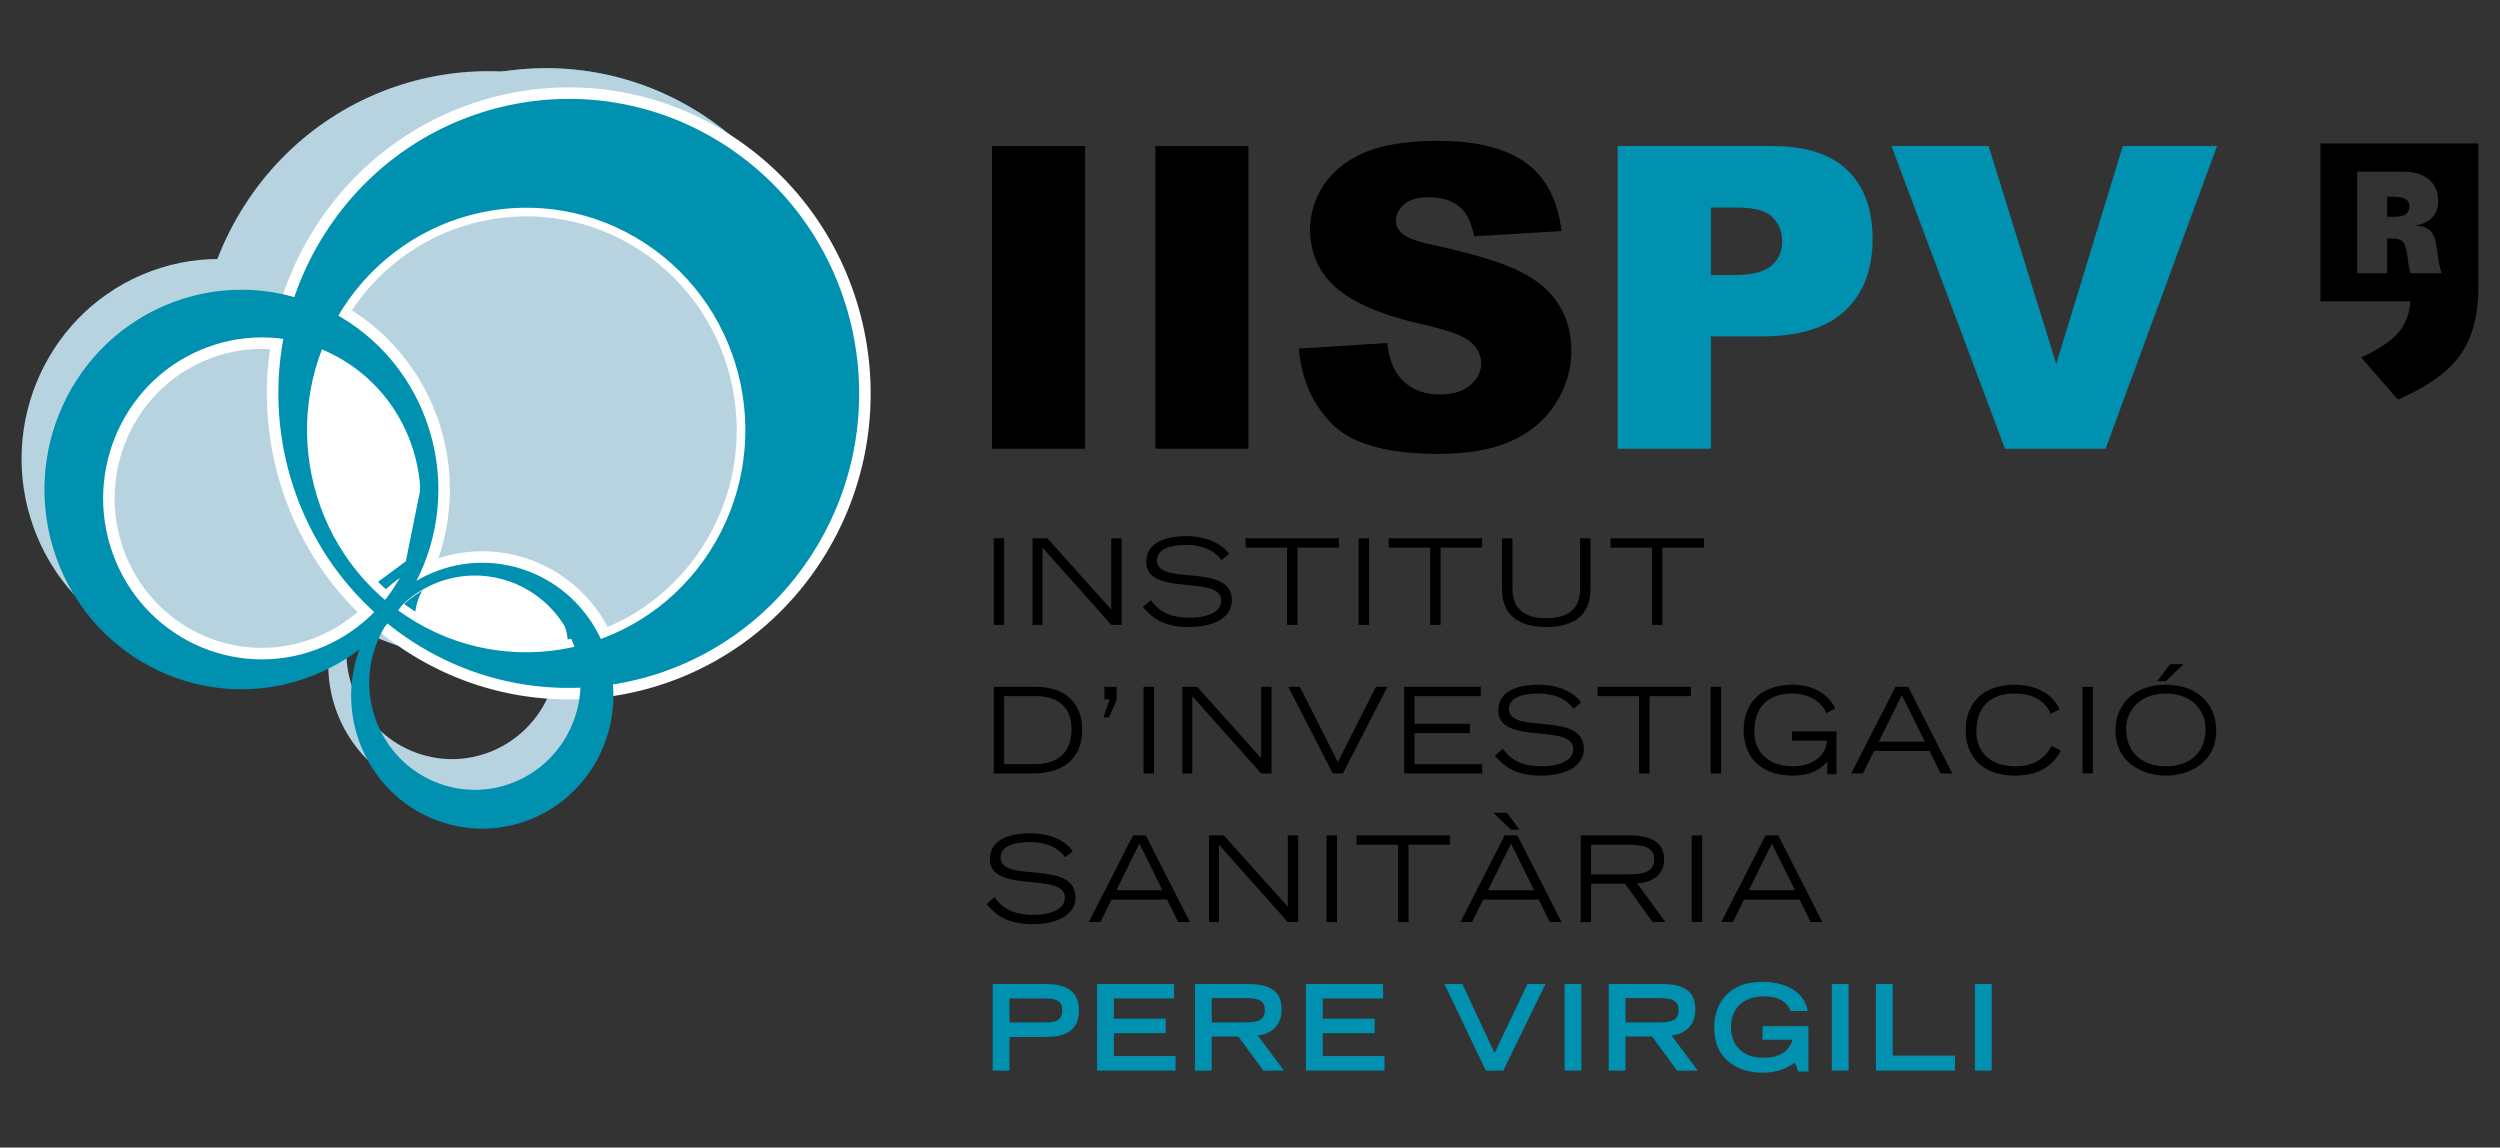 <?xml version="1.0" encoding="UTF-8"?>
<svg width="488px" height="224px" viewBox="0 0 488 224" version="1.1" xmlns="http://www.w3.org/2000/svg" xmlns:xlink="http://www.w3.org/1999/xlink">
    <rect x="0" y="0" width="488" height="224" fill="#333333" stroke="none"/>
    <title>logo+r-01</title>
    <defs>
        <path d="M66.246,7.372 C86.061,20.422 91.693,47.291 78.826,67.387 C65.958,87.483 39.465,93.194 19.649,80.145 C-0.166,67.095 -5.798,40.226 7.07,20.13 C19.937,0.035 46.431,-5.677 66.246,7.372 Z" id="path-1"></path>
        <path d="M66.171,7.384 C85.986,20.434 91.619,47.303 78.751,67.399 C65.884,87.495 39.39,93.206 19.575,80.157 C-0.241,67.107 -5.873,40.238 6.995,20.142 C19.863,0.047 46.356,-5.665 66.171,7.384 Z" id="path-3"></path>
    </defs>
    <g id="logo+r-01" stroke="none" stroke-width="1" fill="none" fill-rule="evenodd">
        <g id="logo-iispv" transform="translate(4, 13)">
            <g id="Group" transform="translate(188.459, 14.352)">
                <g transform="translate(0, 77.022)">
                    <g transform="translate(1.303, 87.087)" fill="#0090B0">
                        <path d="M0.009,17.516 L3.286,17.516 L3.286,10.959 L9.355,10.959 C12.193,10.959 16.855,10.959 16.855,5.798 C16.855,0.612 12.193,0.612 9.355,0.612 L0.009,0.612 L0.009,17.516 Z M3.286,8.123 L3.286,3.449 L10.07,3.449 C11.939,3.449 13.578,3.612 13.578,5.774 C13.578,7.96 11.939,8.123 10.07,8.123 L3.286,8.123 L3.286,8.123 Z" id="Shape"></path>
                        <polygon id="Path" points="20.382 17.516 35.706 17.516 35.706 14.68 23.659 14.68 23.659 10.215 33.79 10.215 33.79 7.379 23.659 7.379 23.659 3.449 35.429 3.449 35.429 0.612 20.382 0.612"></polygon>
                        <path d="M42.771,8.123 L42.771,3.356 L49.094,3.356 C51.771,3.356 53.133,3.752 53.133,5.728 C53.133,7.728 51.771,8.123 49.094,8.123 L42.771,8.123 Z M39.494,17.516 L42.771,17.516 L42.771,10.867 L47.963,10.867 L52.833,17.516 L56.871,17.516 L51.725,10.634 C54.194,10.494 56.409,8.773 56.409,5.658 C56.409,1.519 53.548,0.612 49.579,0.612 L39.494,0.612 L39.494,17.516 L39.494,17.516 Z" id="Shape"></path>
                        <polygon id="Path" points="61.166 17.516 76.489 17.516 76.489 14.68 64.443 14.68 64.443 10.215 74.574 10.215 74.574 7.379 64.443 7.379 64.443 3.449 76.212 3.449 76.212 0.612 61.166 0.612 61.166 17.516"></polygon>
                        <polygon id="Path" points="96.278 17.516 99.694 17.516 107.909 0.612 104.401 0.612 97.986 14.098 91.686 0.612 88.178 0.612"></polygon>
                        <rect id="Rectangle" x="111.65" y="0.612" width="3.277" height="16.904"></rect>
                        <path d="M123.536,8.123 L123.536,3.356 L129.859,3.356 C132.536,3.356 133.897,3.752 133.897,5.728 C133.897,7.728 132.536,8.123 129.859,8.123 L123.536,8.123 Z M120.259,17.516 L123.536,17.516 L123.536,10.867 L128.728,10.867 L133.598,17.516 L137.636,17.516 L132.49,10.634 C134.959,10.494 137.174,8.773 137.174,5.658 C137.174,1.519 134.313,0.612 130.344,0.612 L120.259,0.612 L120.259,17.516 L120.259,17.516 Z" id="Shape"></path>
                        <path d="M150.285,8.843 L150.285,11.494 L156.169,11.494 C155.385,13.866 153.585,15.005 150.354,15.005 C146.8,15.005 144.123,12.959 144.123,8.96 C144.123,6.612 145.369,3.031 150.631,3.031 C154.485,3.031 155.385,5.03 155.777,5.89 L159.123,5.89 C158.316,1.635 154.092,0.194 150.239,0.194 C143.546,0.194 140.846,4.588 140.846,9.099 C140.846,15.819 146.039,17.935 150.331,17.935 C153.585,17.935 155.339,16.796 156.608,15.959 L157.254,17.702 L159.238,17.702 L159.238,8.843 L150.285,8.843 L150.285,8.843 Z" id="Path"></path>
                        <rect id="Rectangle" x="163.811" y="0.612" width="3.277" height="16.904"></rect>
                        <polygon id="Path" points="172.42 17.516 187.858 17.516 187.858 14.586 175.696 14.586 175.696 0.612 172.42 0.612"></polygon>
                        <rect id="Rectangle" x="191.739" y="0.612" width="3.277" height="16.904"></rect>
                    </g>
                    <g transform="translate(0, 54.265)" fill="#000000">
                        <path d="M0.112,17.855 C1.542,19.456 3.573,21.758 9.065,21.758 C14.766,21.758 17.489,19.41 17.489,16.578 C17.489,8.993 2.858,13.886 2.858,8.76 C2.858,6.621 5.235,5.737 8.604,5.737 C13.173,5.737 14.789,7.9 15.481,8.691 L16.958,7.482 C15.804,5.853 13.081,4.017 8.65,4.017 C4.081,4.017 0.781,5.481 0.781,9.086 C0.781,15.952 15.412,11.435 15.412,16.578 C15.412,19.201 11.881,19.944 9.296,19.944 C4.266,19.944 2.65,17.809 1.681,16.509 L0.112,17.855 L0.112,17.855 Z" id="Path"></path>
                        <path d="M25.452,15.131 L29.952,6.039 L34.452,15.131 L25.452,15.131 Z M20.075,21.339 L22.337,21.339 L24.529,16.944 L35.352,16.944 L37.521,21.339 L39.806,21.339 L31.198,4.435 L28.706,4.435 L20.075,21.339 L20.075,21.339 Z" id="Shape"></path>
                        <polygon id="Path" points="43.547 21.339 45.485 21.339 45.485 6.248 58.916 21.339 60.947 21.339 60.947 4.435 58.916 4.435 58.916 18.339 46.432 4.435 43.547 4.435 43.547 21.339"></polygon>
                        <rect id="Rectangle" x="66.49" y="4.435" width="2.031" height="16.904"></rect>
                        <polygon id="Path" points="80.455 21.339 82.486 21.339 82.486 6.248 90.586 6.248 90.586 4.435 72.355 4.435 72.355 6.248 80.455 6.248"></polygon>
                        <path d="M101.688,0.017 L99.057,0.017 L102.472,3.319 L104.157,3.319 L101.688,0.017 L101.688,0.017 Z M97.995,15.131 L102.495,6.039 L106.996,15.131 L97.995,15.131 Z M92.618,21.339 L94.88,21.339 L97.072,16.944 L107.896,16.944 L110.065,21.339 L112.349,21.339 L103.742,4.435 L101.249,4.435 L92.618,21.339 Z" id="Shape"></path>
                        <path d="M118.121,6.248 L125.321,6.248 C128.252,6.248 130.444,6.667 130.444,9.132 C130.444,11.62 128.252,12.039 125.321,12.039 L118.121,12.039 L118.121,6.248 Z M116.091,21.339 L118.121,21.339 L118.121,13.852 L124.721,13.852 L130.121,21.339 L132.637,21.339 L127.098,13.805 C129.129,13.712 132.383,12.689 132.383,9.155 C132.383,5.016 128.46,4.435 125.783,4.435 L116.091,4.435 L116.091,21.339 L116.091,21.339 Z" id="Shape"></path>
                        <rect id="Rectangle" x="137.762" y="4.435" width="2.031" height="16.904"></rect>
                        <path d="M148.912,15.131 L153.412,6.039 L157.912,15.131 L148.912,15.131 Z M143.535,21.339 L145.797,21.339 L147.989,16.944 L158.812,16.944 L160.981,21.339 L163.266,21.339 L154.658,4.435 L152.166,4.435 L143.535,21.339 Z" id="Shape"></path>
                    </g>
                    <g transform="translate(1.303, 24.944)" fill="#000000">
                        <path d="M0.216,21.661 L7.855,21.661 C12.286,21.661 17.478,19.94 17.478,13.057 C17.478,7.524 13.716,4.757 8.501,4.757 L0.216,4.757 L0.216,21.661 Z M2.247,6.57 L8.501,6.57 C11.917,6.57 15.401,8.035 15.401,12.988 C15.401,19.637 9.839,19.847 8.178,19.847 L2.247,19.847 L2.247,6.57 Z" id="Shape"></path>
                        <polygon id="Path" points="21.612 10.709 22.743 10.709 24.196 7.291 24.196 4.757 21.819 4.757 21.819 7.175 22.881 7.175 21.612 10.709"></polygon>
                        <rect id="Rectangle" x="29.461" y="4.757" width="2.031" height="16.904"></rect>
                        <polygon id="Path" points="37.033 21.661 38.972 21.661 38.972 6.57 52.403 21.661 54.434 21.661 54.434 4.757 52.403 4.757 52.403 18.661 39.918 4.757 37.033 4.757 37.033 21.661"></polygon>
                        <polygon id="Path" points="57.715 4.757 66.392 21.661 68.377 21.661 77.054 4.757 74.815 4.757 67.384 19.429 59.977 4.757 57.715 4.757"></polygon>
                        <polygon id="Path" points="80.332 21.661 95.563 21.661 95.563 19.847 82.363 19.847 82.363 13.778 93.163 13.778 93.163 11.964 82.363 11.964 82.363 6.57 95.286 6.57 95.286 4.757 80.332 4.757"></polygon>
                        <path d="M98.036,18.177 C99.467,19.778 101.498,22.079 106.99,22.079 C112.69,22.079 115.413,19.732 115.413,16.9 C115.413,9.315 100.782,14.208 100.782,9.082 C100.782,6.942 103.159,6.058 106.528,6.058 C111.098,6.058 112.713,8.222 113.405,9.012 L114.883,7.803 C113.729,6.175 111.005,4.338 106.575,4.338 C102.006,4.338 98.705,5.803 98.705,9.408 C98.705,16.273 113.336,11.757 113.336,16.9 C113.336,19.522 109.806,20.265 107.221,20.265 C102.19,20.265 100.575,18.13 99.605,16.831 L98.036,18.177 L98.036,18.177 Z" id="Path"></path>
                        <polygon id="Path" points="126.192 21.661 128.223 21.661 128.223 6.57 136.323 6.57 136.323 4.757 118.092 4.757 118.092 6.57 126.192 6.57"></polygon>
                        <rect id="Rectangle" x="140.156" y="4.757" width="2.031" height="16.904"></rect>
                        <path d="M156.059,13.453 L156.059,15.266 L162.866,15.266 C162.589,18.778 159.313,20.265 156.266,20.265 C151.281,20.265 148.674,17.382 148.674,13.499 C148.674,8.686 151.374,6.058 156.082,6.058 C158.343,6.058 161.436,6.872 162.751,9.895 L164.459,8.988 C163.213,6.151 160.143,4.338 156.151,4.338 C150.497,4.338 146.597,7.43 146.597,13.243 C146.597,18.15 149.667,22.079 156.174,22.079 C159.959,22.079 161.782,20.661 162.913,19.335 L162.913,21.8 L164.712,21.8 L164.712,13.453 L156.059,13.453 L156.059,13.453 Z" id="Path"></path>
                        <path d="M172.977,15.452 L177.477,6.361 L181.977,15.452 L172.977,15.452 Z M167.6,21.661 L169.862,21.661 L172.054,17.266 L182.877,17.266 L185.046,21.661 L187.331,21.661 L178.723,4.757 L176.231,4.757 L167.6,21.661 Z" id="Shape"></path>
                        <path d="M206.718,16.289 C205.333,18.87 203.026,20.265 199.703,20.265 C194.626,20.265 192.018,17.382 192.018,13.499 C192.018,8.686 194.718,6.058 199.518,6.058 C202.726,6.058 205.333,7.221 206.511,9.988 L208.264,9.174 C206.764,5.733 203.095,4.338 199.495,4.338 C193.841,4.338 189.941,7.43 189.941,13.243 C189.941,18.15 193.01,22.079 199.518,22.079 C203.603,22.079 206.718,20.684 208.518,17.173 L206.718,16.289 Z" id="Path"></path>
                        <rect id="Rectangle" x="212.744" y="4.757" width="2.031" height="16.904"></rect>
                        <path d="M227.355,3.641 L229.04,3.641 L232.455,0.338 L229.824,0.338 L227.355,3.641 Z M219.186,13.313 C219.186,19.312 224.17,22.079 229.016,22.079 C233.863,22.079 238.847,19.312 238.847,13.313 C238.847,7.686 234.716,4.338 229.016,4.338 C223.316,4.338 219.186,7.686 219.186,13.313 Z M221.262,12.941 C221.262,9.174 224.147,6.058 229.016,6.058 C233.886,6.058 236.77,9.174 236.77,12.941 C236.77,18.08 233.101,20.265 229.016,20.265 C224.886,20.265 221.262,18.08 221.262,12.941 Z" id="Shape"></path>
                    </g>
                    <g transform="translate(1.303, 0)" fill="#000000">
                        <rect id="Rectangle" x="0.216" y="0.702" width="2.031" height="16.904"></rect>
                        <polygon id="Path" points="7.789 17.606 9.727 17.606 9.727 2.515 23.158 17.606 25.189 17.606 25.189 0.702 23.158 0.702 23.158 14.607 10.674 0.702 7.789 0.702 7.789 17.606"></polygon>
                        <path d="M29.324,14.122 C30.755,15.723 32.786,18.024 38.278,18.024 C43.978,18.024 46.702,15.677 46.702,12.845 C46.702,5.26 32.071,10.153 32.071,5.027 C32.071,2.887 34.447,2.004 37.816,2.004 C42.386,2.004 44.001,4.167 44.694,4.958 L46.171,3.748 C45.017,2.12 42.294,0.284 37.863,0.284 C33.293,0.284 29.994,1.748 29.994,5.353 C29.994,12.219 44.625,7.702 44.625,12.845 C44.625,15.468 41.094,16.211 38.509,16.211 C33.478,16.211 31.863,14.075 30.894,12.776 L29.324,14.122 L29.324,14.122 Z" id="Path"></path>
                        <polygon id="Path" points="57.48 17.606 59.511 17.606 59.511 2.515 67.611 2.515 67.611 0.702 49.38 0.702 49.38 2.515 57.48 2.515"></polygon>
                        <rect id="Rectangle" x="71.444" y="0.702" width="2.031" height="16.904"></rect>
                        <polygon id="Path" points="85.408 17.606 87.439 17.606 87.439 2.515 95.539 2.515 95.539 0.702 77.308 0.702 77.308 2.515 85.408 2.515"></polygon>
                        <path d="M116.702,0.702 L114.672,0.702 L114.672,10.653 C114.672,14.537 112.202,16.304 108.072,16.304 C103.941,16.304 101.472,14.537 101.472,10.653 L101.472,0.702 L99.441,0.702 L99.441,10.653 C99.441,16.769 104.172,18.024 108.072,18.024 C111.972,18.024 116.702,16.769 116.702,10.653 L116.702,0.702 L116.702,0.702 Z" id="Path"></path>
                        <polygon id="Path" points="128.707 17.606 130.738 17.606 130.738 2.515 138.838 2.515 138.838 0.702 120.607 0.702 120.607 2.515 128.707 2.515"></polygon>
                    </g>
                </g>
                <g transform="translate(0.869, 0)">
                    <rect id="Rectangle" fill="#000000" x="0.318" y="1.152" width="18.161" height="59.087"></rect>
                    <rect id="Rectangle" fill="#000000" x="32.199" y="1.152" width="18.161" height="59.087"></rect>
                    <path d="M60.2,40.691 L77.441,39.603 C77.813,42.424 78.573,44.574 79.721,46.051 C81.587,48.444 84.254,49.639 87.721,49.639 C90.307,49.639 92.293,49.034 93.681,47.825 C95.094,46.589 95.8,45.166 95.801,43.553 C95.801,42.021 95.134,40.651 93.801,39.442 C92.467,38.232 89.373,37.092 84.521,36.016 C76.573,34.216 70.906,31.825 67.52,28.842 C64.106,25.859 62.4,22.058 62.4,17.435 C62.4,14.4 63.266,11.538 65,8.85 C66.76,6.138 69.387,4.015 72.881,2.483 C76.4,0.924 81.213,0.146 87.321,0.145 C94.814,0.145 100.52,1.555 104.442,4.377 C108.388,7.172 110.734,11.632 111.482,17.758 L94.401,18.765 C93.947,16.105 92.988,14.171 91.521,12.962 C90.081,11.752 88.081,11.148 85.521,11.148 C83.413,11.148 81.827,11.605 80.761,12.518 C79.693,13.405 79.161,14.493 79.161,15.783 C79.161,16.724 79.601,17.57 80.48,18.322 C81.333,19.102 83.36,19.827 86.561,20.499 C94.481,22.219 100.147,23.965 103.561,25.738 C107.002,27.485 109.494,29.662 111.042,32.268 C112.614,34.875 113.401,37.789 113.402,41.014 C113.402,44.802 112.362,48.296 110.282,51.493 C108.202,54.691 105.294,57.123 101.561,58.788 C97.828,60.427 93.121,61.245 87.441,61.246 C77.467,61.246 70.56,59.312 66.72,55.442 C62.88,51.573 60.706,46.656 60.2,40.691 L60.2,40.691 Z" id="Path" fill="#000000"></path>
                    <path d="M122.442,1.152 L152.563,1.152 C159.123,1.152 164.03,2.724 167.284,5.868 C170.564,9.012 172.204,13.486 172.204,19.29 C172.204,25.254 170.416,29.917 166.844,33.275 C163.296,36.634 157.87,38.313 150.563,38.313 L140.643,38.313 L140.643,60.239 L122.442,60.239 L122.442,1.152 Z M140.643,26.343 L145.083,26.343 C148.576,26.343 151.03,25.738 152.443,24.529 C153.856,23.293 154.562,21.721 154.563,19.813 C154.563,17.959 153.95,16.388 152.723,15.098 C151.496,13.808 149.189,13.163 145.803,13.163 L140.643,13.163 L140.643,26.343 Z" id="Shape" fill="#0090B0"></path>
                    <polygon id="Path" fill="#0090B0" points="175.884 1.152 194.845 1.152 208.045 43.673 221.046 1.152 239.446 1.152 217.686 60.239 198.045 60.239"></polygon>
                </g>
            </g>
            <path d="M479.791,42.938 L479.791,15 L448.94,15 L448.94,45.829 L466.502,45.829 L466.493,45.967 C466.34,48.214 465.602,50.159 464.253,51.815 C462.913,53.452 460.475,55.119 456.907,56.783 L464.077,65 C469.808,62.508 473.867,59.615 476.236,56.302 C478.576,53.019 479.772,48.557 479.791,42.938 M472.619,40.323 L466.534,40.323 C466.275,39.452 466.159,38.899 465.926,37.055 C465.536,34.134 465.034,33.555 462.82,33.555 L461.972,33.555 L461.972,40.323 L456.12,40.323 L456.12,20.515 L464.433,20.515 C467.163,20.515 468.659,20.875 469.934,21.886 C471.257,22.883 471.939,24.386 471.939,26.168 C471.939,28.912 470.4,30.577 467.403,31.051 C470.224,31.154 471.257,32.206 471.666,35.479 L471.939,37.397 C472.06,38.375 472.202,39.035 472.619,40.323 M466.323,27.336 C466.323,25.987 465.394,25.417 463.281,25.417 L461.972,25.417 L461.972,29.309 L463.369,29.309 C465.326,29.309 466.323,28.632 466.323,27.336" id="Fill-1" fill="#000000"></path>
            <g id="Group">
                <g>
                    <path d="M13.54,89.035 C7.688,72.728 15.978,54.699 32.055,48.764 C48.133,42.828 65.909,51.236 71.761,67.542 C77.612,83.848 69.323,101.878 53.245,107.813 C37.168,113.748 19.392,105.341 13.54,89.035 L13.54,89.035 Z" id="Path" stroke="#FFFFFF" stroke-width="4.489" fill="#B8D3E0"></path>
                    <path d="M133.427,9.585 C159.68,26.876 167.142,62.475 150.094,89.1 C133.045,115.726 97.943,123.294 71.689,106.004 C45.435,88.714 37.974,53.114 55.022,26.489 C72.071,-0.137 107.173,-7.704 133.427,9.585 L133.427,9.585 Z" id="Path" fill="#0090B0"></path>
                    <path d="M117.547,28.552 C137.362,41.601 142.994,68.47 130.127,88.566 C117.259,108.662 90.765,114.374 70.95,101.324 C51.135,88.274 45.503,61.405 58.37,41.309 C71.238,21.214 97.732,15.502 117.547,28.552 Z" id="Path" fill="#B8D3E0"></path>
                    <g id="Clipped" transform="translate(51.301, 21.179)">
                        <mask id="mask-2" fill="white">
                            <use xlink:href="#path-1"></use>
                        </mask>
                        <g id="Path"></g>
                        <g id="Group" mask="url(#mask-2)">
                            <g transform="translate(-51.301, 16.115)" id="Path">
                                <path d="M13.54,51.741 C7.688,35.434 15.978,17.405 32.055,11.47 C48.133,5.534 65.909,13.942 71.761,30.248 C77.612,46.554 69.323,64.584 53.245,70.519 C37.168,76.454 19.392,68.047 13.54,51.741 L13.54,51.741 Z" stroke="#FFFFFF" stroke-width="4.489" fill="#0090B0"></path>
                                <path d="M2.535,52.597 C-4.726,32.363 5.56,9.99 25.51,2.626 C45.46,-4.739 67.518,5.693 74.78,25.927 C82.041,46.161 71.755,68.533 51.804,75.898 C31.854,83.263 9.796,72.831 2.535,52.597 Z" stroke="#FFFFFF" stroke-width="4.489" fill="#0090B0"></path>
                                <path d="M110.146,87.103 C106.013,100.808 91.707,108.52 78.193,104.329 C64.678,100.138 57.073,85.63 61.205,71.925 C65.338,58.22 79.644,50.508 93.158,54.699 C106.673,58.89 114.279,73.398 110.146,87.103 Z" stroke="#FFFFFF" stroke-width="4.489" fill="#0090B0"></path>
                                <path d="M74.247,58.53 C70.398,64.54 73.197,73.322 80.495,78.13 C87.792,82.938 96.842,81.963 100.691,75.954 C104.54,69.944 101.74,61.162 94.442,56.354 C87.145,51.546 78.095,52.521 74.247,58.53 L74.247,58.53 Z" stroke="none" fill="#FFFFFF"></path>
                                <path d="M70.758,53.27 L74.365,35.355 L68.304,19.524 L56.197,7.928 C56.197,7.928 53.734,10.659 53.299,11.338 C52.864,12.018 50.732,28.001 50.732,28.001 L54.086,44.705 L61.252,60.297 L70.758,53.27 L70.758,53.27 Z" stroke="none" fill="#FFFFFF"></path>
                            </g>
                        </g>
                    </g>
                    <path d="M117.547,28.552 C137.362,41.601 142.994,68.47 130.127,88.566 C117.259,108.662 90.765,114.374 70.95,101.324 C51.135,88.274 45.503,61.405 58.37,41.309 C71.238,21.214 97.732,15.502 117.547,28.552 Z" id="Path" stroke="#FFFFFF" stroke-width="3.367"></path>
                    <path d="M103.957,120.38 C100.627,131.425 89.098,137.64 78.207,134.262 C67.315,130.884 61.186,119.193 64.517,108.148 C67.847,97.103 79.376,90.888 90.267,94.266 C101.158,97.644 107.288,109.335 103.957,120.38 L103.957,120.38 Z M110.146,124.397 C106.013,138.102 91.707,145.814 78.193,141.623 C64.678,137.432 57.073,122.924 61.205,109.219 C65.338,95.514 79.644,87.802 93.158,91.993 C106.673,96.184 114.279,110.692 110.146,124.397 Z" id="Shape" fill="#B8D3E0"></path>
                    <path d="M117.547,28.552 C137.362,41.601 142.994,68.47 130.127,88.566 C117.259,108.662 90.765,114.374 70.95,101.324 C51.135,88.274 45.503,61.405 58.37,41.309 C71.238,21.214 97.732,15.502 117.547,28.552 Z M133.427,9.585 C159.68,26.876 167.142,62.475 150.094,89.1 C133.045,115.726 97.943,123.294 71.689,106.004 C45.435,88.714 37.974,53.114 55.022,26.489 C72.071,-0.137 107.173,-7.704 133.427,9.585 L133.427,9.585 Z" id="Shape" fill="#B8D3E0"></path>
                    <path d="M13.54,89.035 C7.688,72.728 15.978,54.699 32.055,48.764 C48.133,42.828 65.909,51.236 71.761,67.542 C77.612,83.848 69.323,101.878 53.245,107.813 C37.168,113.748 19.392,105.341 13.54,89.035 L13.54,89.035 Z M2.535,89.891 C-4.726,69.657 5.56,47.284 25.51,39.92 C45.46,32.555 67.518,42.987 74.78,63.221 C82.041,83.455 71.755,105.827 51.804,113.192 C31.854,120.557 9.796,110.125 2.535,89.891 Z" id="Shape" fill="#B8D3E0"></path>
                </g>
                <path d="M122.14,10.173 C148.394,27.463 155.856,63.063 138.807,89.688 C121.759,116.314 86.656,123.881 60.403,106.591 C34.149,89.302 26.687,53.702 43.736,27.076 C60.784,0.451 95.886,-7.117 122.14,10.173 Z" id="Path" fill="#B8D3E0"></path>
                <g transform="translate(4.54, 5.985)">
                    <path d="M13.465,89.047 C7.613,72.741 15.903,54.711 31.98,48.776 C48.058,42.841 65.834,51.248 71.686,67.554 C77.538,83.86 69.248,101.89 53.171,107.825 C37.093,113.76 19.317,105.353 13.465,89.047 Z" id="Path" stroke="#FFFFFF" stroke-width="4.489" fill="#B8D3E0"></path>
                    <path d="M133.352,9.597 C159.605,26.888 167.068,62.487 150.019,89.113 C132.97,115.738 97.868,123.306 71.614,106.016 C45.36,88.726 37.899,53.126 54.947,26.501 C71.996,-0.125 107.098,-7.692 133.352,9.597 L133.352,9.597 Z" id="Path" stroke="#FFFFFF" stroke-width="4.489" fill="#0090B0"></path>
                    <path d="M117.472,28.564 C137.287,41.614 142.919,68.482 130.052,88.578 C117.185,108.674 90.691,114.386 70.876,101.336 C51.06,88.286 45.428,61.417 58.296,41.322 C71.164,21.226 97.657,15.514 117.472,28.564 Z" id="Path" fill="#B8D3E0"></path>
                    <g id="Clipped" transform="translate(51.301, 21.179)">
                        <mask id="mask-4" fill="white">
                            <use xlink:href="#path-3"></use>
                        </mask>
                        <g id="Path"></g>
                        <g id="Group" mask="url(#mask-4)">
                            <g transform="translate(-51.301, 16.115)" id="Path">
                                <path d="M13.465,51.753 C7.613,35.447 15.903,17.417 31.98,11.482 C48.058,5.547 65.834,13.954 71.686,30.26 C77.538,46.566 69.248,64.596 53.171,70.531 C37.093,76.466 19.317,68.059 13.465,51.753 Z" stroke="#FFFFFF" stroke-width="4.489" fill="#0090B0"></path>
                                <path d="M2.46,52.609 C-4.801,32.375 5.485,10.003 25.435,2.638 C45.385,-4.727 67.444,5.705 74.705,25.939 C81.966,46.173 71.68,68.545 51.73,75.91 C31.78,83.275 9.721,72.843 2.46,52.609 L2.46,52.609 Z" stroke="#FFFFFF" stroke-width="4.489" fill="#0090B0"></path>
                                <path d="M110.071,87.115 C105.938,100.82 91.633,108.532 78.118,104.341 C64.603,100.15 56.998,85.642 61.13,71.937 C65.263,58.232 79.569,50.52 93.084,54.711 C106.598,58.902 114.204,73.41 110.071,87.115 Z" stroke="#FFFFFF" stroke-width="4.489" fill="#0090B0"></path>
                                <path d="M74.172,58.542 C70.323,64.552 73.122,73.334 80.42,78.142 C87.718,82.951 96.767,81.975 100.616,75.966 C104.465,69.956 101.665,61.174 94.368,56.366 C87.07,51.558 78.021,52.533 74.172,58.542 Z" stroke="none" fill="#FFFFFF"></path>
                                <path d="M70.683,53.282 L74.291,35.367 L68.229,19.536 L56.123,7.94 C56.123,7.94 53.66,10.671 53.225,11.35 C52.79,12.03 50.657,28.013 50.657,28.013 L54.011,44.717 L61.177,60.31 L70.683,53.282 L70.683,53.282 Z" stroke="none" fill="#FFFFFF"></path>
                            </g>
                        </g>
                    </g>
                    <path d="M117.472,28.564 C137.287,41.614 142.919,68.482 130.052,88.578 C117.185,108.674 90.691,114.386 70.876,101.336 C51.06,88.286 45.428,61.417 58.296,41.322 C71.164,21.226 97.657,15.514 117.472,28.564 Z" id="Path" stroke="#FFFFFF" stroke-width="3.367"></path>
                    <path d="M103.882,120.392 C100.552,131.437 89.023,137.652 78.132,134.274 C67.241,130.896 61.111,119.205 64.442,108.16 C67.772,97.115 79.301,90.901 90.193,94.278 C101.084,97.656 107.213,109.347 103.882,120.392 Z M110.071,124.409 C105.938,138.114 91.633,145.826 78.118,141.635 C64.603,137.444 56.998,122.936 61.13,109.231 C65.263,95.526 79.569,87.814 93.084,92.005 C106.598,96.196 114.204,110.704 110.071,124.409 Z" id="Shape" fill="#0090B0"></path>
                    <path d="M117.472,28.564 C137.287,41.614 142.919,68.482 130.052,88.578 C117.185,108.674 90.691,114.386 70.876,101.336 C51.06,88.286 45.428,61.417 58.296,41.322 C71.164,21.226 97.657,15.514 117.472,28.564 Z M133.352,9.597 C159.605,26.888 167.068,62.487 150.019,89.113 C132.97,115.738 97.868,123.306 71.614,106.016 C45.36,88.726 37.899,53.126 54.947,26.501 C71.996,-0.125 107.098,-7.692 133.352,9.597 Z" id="Shape" fill="#0090B0"></path>
                    <path d="M13.465,89.047 C7.613,72.741 15.903,54.711 31.98,48.776 C48.058,42.841 65.834,51.248 71.686,67.554 C77.538,83.86 69.248,101.89 53.171,107.825 C37.093,113.76 19.317,105.353 13.465,89.047 Z M2.46,89.903 C-4.801,69.669 5.485,47.297 25.435,39.932 C45.385,32.567 67.444,42.999 74.705,63.233 C81.966,83.467 71.68,105.839 51.73,113.204 C31.78,120.569 9.721,110.137 2.46,89.903 L2.46,89.903 Z" id="Shape" fill="#0090B0"></path>
                </g>
            </g>
        </g>
    </g>
</svg>
